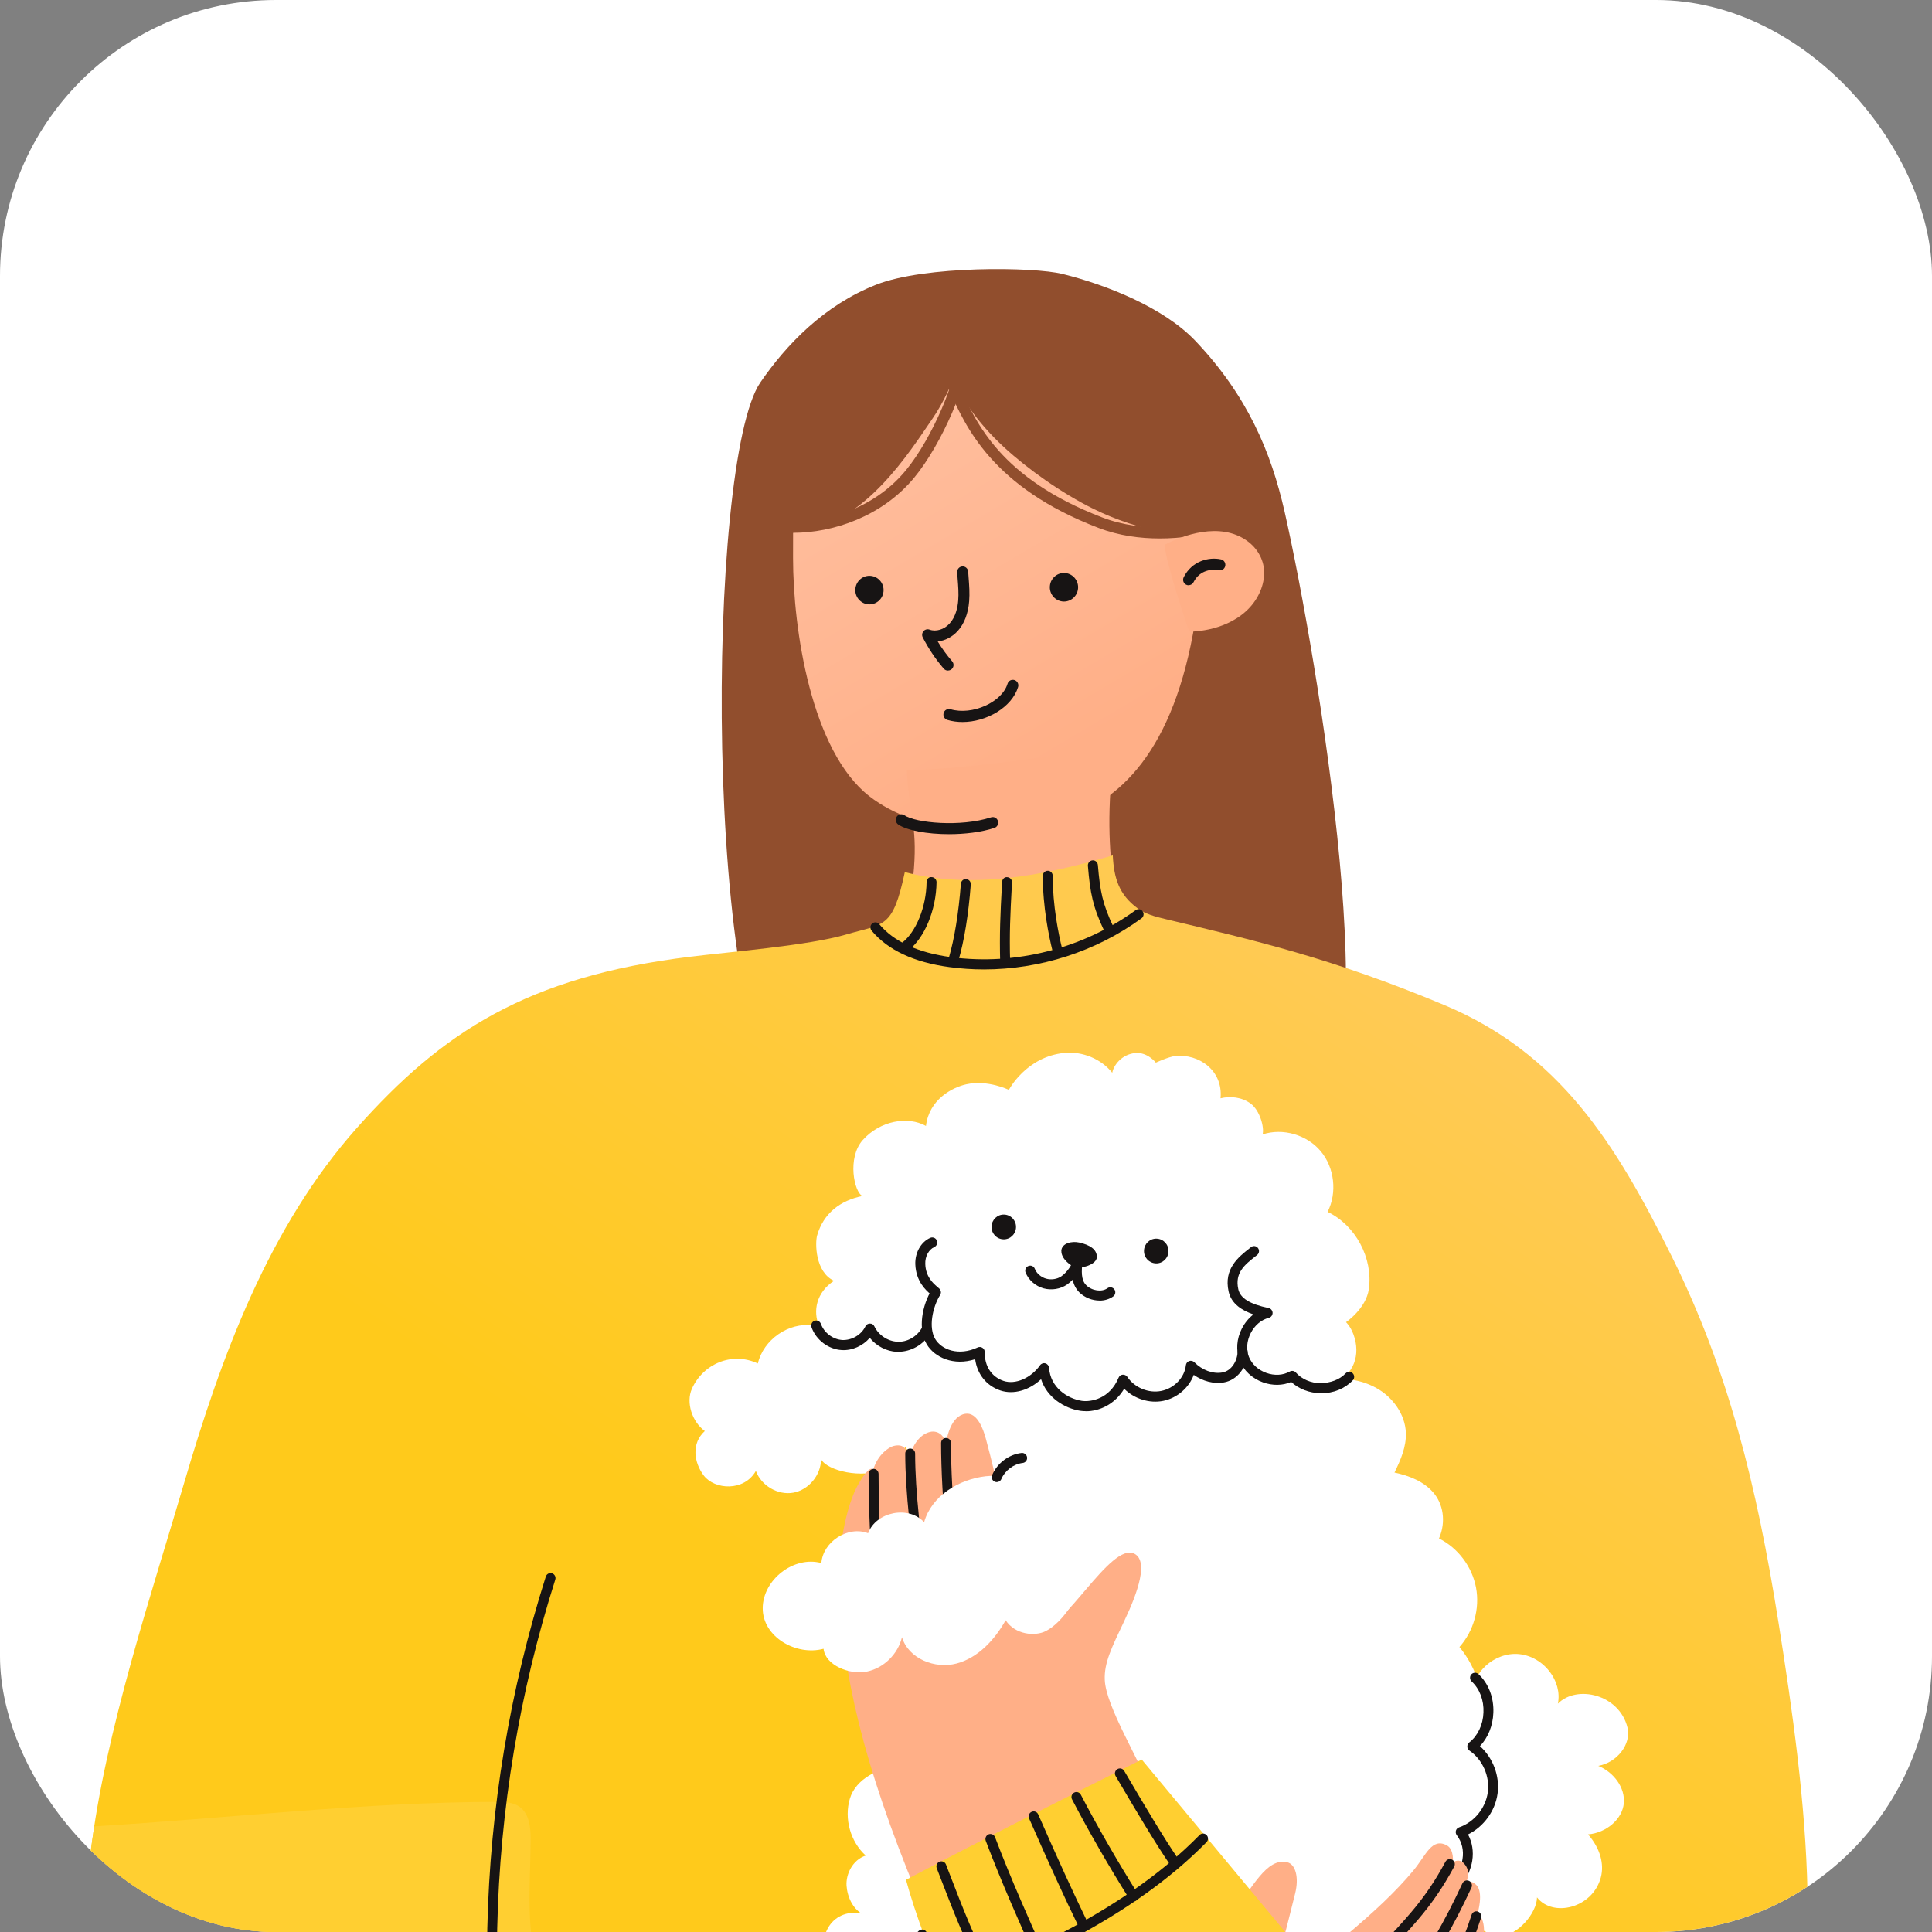<svg width="280" height="280" viewBox="0 0 280 280" fill="none" xmlns="http://www.w3.org/2000/svg">
<rect x="0" y="0" width="280" height="280" fill="#808080" stroke="none"/>
<g clip-path="url(#clip0_290_9142)">
<rect width="280" height="280" rx="40" fill="white"/>
<g clip-path="url(#clip1_290_9142)">
<path d="M114.955 162.909C101.648 149.715 102.411 66.788 110.192 55.435C113.927 49.992 119.398 44.253 126.962 41.269C134.054 38.466 149.805 38.666 153.992 39.706C160.424 41.297 168.668 44.596 173.223 49.381C180.759 57.303 184.211 65.473 186.182 74.195C191.03 95.645 201.404 158.352 189.69 161.241C151.021 170.783 123.878 171.755 114.955 162.909Z" fill="#914E2D"/>
<path d="M121.753 51.431C114.811 59.887 114.934 67.685 114.934 80.859C114.934 91.231 117.584 108.857 125.997 115.397C133.052 120.888 144.454 121.403 153.923 118.676C163.1 116.036 170.74 107.523 173.456 88.428C174.654 80.001 173.805 72.356 170.259 64.634C166.099 55.568 157.932 52.156 148.397 49.496C138.861 46.836 127.959 43.871 121.762 51.431H121.753Z" fill="url(#paint0_linear_290_9142)"/>
<path d="M136.985 39.562C134.118 48.457 137.579 57.494 145.53 64.834C148.944 67.98 153.848 71.469 158.489 73.757C164.987 76.96 172.589 78.276 179.644 78.514C181.322 78.571 183.576 77.561 183.907 75.902C184.048 75.168 183.737 74.424 183.426 73.748C175.682 57.122 158.413 42.394 145.322 42.394C144.757 42.394 138.202 40.182 136.985 39.562Z" fill="#914E2D"/>
<path d="M168.08 78.037C165.288 78.037 162.195 77.656 159.195 76.502C143.822 70.621 139.917 61.822 137.588 56.56L137.239 55.788C135.06 50.945 136.315 48.971 137.418 47.236C137.975 46.359 138.456 45.597 138.465 44.462L140.059 44.481C140.04 46.083 139.361 47.16 138.757 48.114C137.748 49.706 136.871 51.078 138.691 55.12L139.04 55.902C141.417 61.259 145.01 69.353 159.761 74.996C165.713 77.275 172.088 76.331 175.361 75.568L175.719 77.141C173.899 77.561 171.173 78.037 168.08 78.037Z" fill="#914E2D"/>
<path d="M168.77 78.962C171.363 77.59 176.796 75.578 180.71 78.362C182.332 79.515 183.266 81.298 183.209 83.176C183.153 85.111 182.209 87.065 180.644 88.524C177.248 91.67 172.335 91.536 172.335 91.536C172.335 91.536 168.986 81.746 168.77 78.962Z" fill="#FFAF87"/>
<path d="M172.259 84.825C172.136 84.825 172.014 84.796 171.901 84.739C171.505 84.539 171.354 84.053 171.552 83.652C172.731 81.307 175.183 80.678 176.965 81.069C177.399 81.164 177.663 81.603 177.569 82.032C177.475 82.47 177.05 82.737 176.616 82.642C175.758 82.442 173.891 82.556 172.976 84.377C172.834 84.653 172.551 84.815 172.268 84.815L172.259 84.825Z" fill="#171414"/>
<path d="M137.382 97.189C137.156 97.189 136.939 97.093 136.779 96.912C135.59 95.53 134.572 94.005 133.732 92.375C133.581 92.079 133.629 91.717 133.846 91.469C134.062 91.221 134.411 91.135 134.723 91.25C135.638 91.593 136.826 91.24 137.618 90.373C138.514 89.391 138.797 88.009 138.873 87.017C138.957 85.997 138.873 84.977 138.788 83.89L138.722 82.947C138.693 82.499 139.023 82.117 139.467 82.089C139.901 82.06 140.287 82.394 140.316 82.842L140.382 83.766C140.466 84.863 140.551 85.997 140.457 87.141C140.316 88.924 139.74 90.42 138.788 91.46C137.995 92.327 136.949 92.851 135.902 92.966C136.515 93.986 137.222 94.948 137.995 95.845C138.288 96.178 138.25 96.693 137.92 96.979C137.769 97.112 137.58 97.179 137.392 97.179L137.382 97.189Z" fill="#171414"/>
<path d="M139.493 104.643C138.748 104.643 138.013 104.548 137.305 104.338C136.881 104.214 136.636 103.766 136.758 103.337C136.881 102.908 137.315 102.67 137.748 102.785C140.889 103.719 145.218 101.784 146.02 99.095C146.152 98.666 146.595 98.428 147.02 98.561C147.444 98.695 147.68 99.143 147.548 99.572C146.661 102.489 142.992 104.643 139.484 104.643H139.493Z" fill="#171414"/>
<path d="M128.044 85.74C128.166 84.605 127.346 83.585 126.223 83.462C125.101 83.338 124.092 84.167 123.969 85.301C123.847 86.436 124.667 87.456 125.789 87.58C126.912 87.704 127.921 86.874 128.044 85.74Z" fill="#171414"/>
<path d="M156.235 85.33C156.358 84.196 155.537 83.176 154.415 83.052C153.292 82.928 152.283 83.757 152.161 84.892C152.038 86.026 152.858 87.046 153.981 87.17C155.103 87.294 156.112 86.465 156.235 85.33Z" fill="#171414"/>
<path d="M131.421 111.641C131.76 117.98 132.939 119.515 132.458 125.835C131.921 132.966 128.921 135.759 121.027 137.656C123.998 149.334 125.479 163.042 129.336 174.453C129.714 175.559 130.393 176.884 131.543 176.817C132.1 176.779 132.581 176.408 133.015 176.045C137.306 172.48 147.105 163.338 151.397 159.773C160.46 152.232 169.449 145.988 175.749 135.988C168.175 134.091 162.422 135.073 161.356 127.561C160.809 123.71 160.281 116.998 161.639 108.171C152.104 109.696 140.324 111.383 131.402 111.66L131.421 111.641Z" fill="#FFAF87"/>
<path d="M142.391 44.357C139.684 50.544 138.298 56.073 135.119 60.706C131.752 65.606 125.641 75.387 116.558 76.969C111.692 77.818 107.862 76.073 107.891 75.387C108.183 68.218 110.003 61.05 113.663 54.901C117.313 48.752 122.868 43.671 129.489 41.097C131.884 40.172 134.422 39.572 136.996 39.553C138.43 39.553 139.911 39.743 141.146 40.468C142.382 41.192 143.23 42.451 142.401 44.357H142.391Z" fill="#914E2D"/>
<path d="M137.534 120.897C134.375 120.897 131.423 120.354 130.168 119.486C129.81 119.229 129.716 118.733 129.961 118.362C130.215 117.99 130.715 117.904 131.074 118.152C132.696 119.277 139.232 119.887 143.627 118.457C144.042 118.314 144.495 118.552 144.627 118.981C144.759 119.401 144.532 119.858 144.108 119.992C142.175 120.621 139.798 120.897 137.525 120.897H137.534Z" fill="#171414"/>
<path d="M114.956 77.227C114.163 77.227 113.409 77.179 112.673 77.094C112.239 77.046 111.919 76.646 111.975 76.198C112.032 75.759 112.428 75.454 112.862 75.492C118.483 76.159 126.349 74.148 131.272 68.18C135.224 63.395 138.874 54.434 138.61 51.488C138.572 51.04 138.893 50.649 139.336 50.611C139.77 50.583 140.166 50.897 140.204 51.345C140.534 55.015 136.506 64.367 132.508 69.21C127.839 74.863 120.728 77.218 114.965 77.218L114.956 77.227Z" fill="#914E2D"/>
<path d="M131.139 126.398C140.684 128.848 150.738 127.084 161.273 123.967C161.433 127.303 162.197 129.677 164.866 131.641C165.998 132.47 167.394 132.842 168.761 133.166C181.767 136.274 193.151 138.886 209.307 145.654C226.057 152.67 234.15 165.731 242.289 182.099C250.428 198.467 254.588 215.159 257.775 235.283C259.775 247.857 261.69 261.403 261.954 274.129C262.105 281.431 262.02 288.886 259.728 295.817C256.229 306.436 247.769 314.844 238.054 320.23C228.349 325.617 217.409 328.276 206.515 330.278C175.175 336.046 143.108 336.808 111.276 335.359C97.714 334.74 83.944 333.672 71.23 328.848C58.517 324.025 31.826 318.019 22.309 305.855C12.755 293.624 11.199 285.359 13.151 268.448C15.142 251.231 22.253 230.059 26.629 215.111C32.062 196.569 38.928 177.856 51.717 163.471C64.072 149.582 76.371 141.555 100.025 138.657C105.665 137.961 117.218 137.036 122.67 135.425C128.121 133.814 129.366 134.701 131.13 126.407L131.139 126.398Z" fill="url(#paint1_linear_290_9142)"/>
<path d="M134.203 163.157C134.656 159.344 138.013 157.59 140.05 157.142C143.172 156.455 146.209 157.952 146.209 157.952C146.209 157.952 148.727 153.109 154.301 152.594C156.876 152.356 159.564 153.443 161.196 155.473C161.384 154.406 162.544 152.804 164.525 152.614C166.298 152.442 167.515 154.005 167.515 154.005C167.515 154.005 169.363 153.157 170.288 153.052C173.787 152.671 177.276 155.178 176.89 159.172C178.285 158.838 179.955 158.972 181.275 159.954C182.586 160.936 183.265 163.395 182.982 164.406C185.925 163.443 189.405 164.453 191.405 166.837C193.404 169.22 193.819 172.852 192.404 175.636C196.46 177.571 199.006 182.328 198.384 186.818C197.988 189.649 195.074 191.622 195.074 191.622C195.074 191.622 195.696 192.166 196.158 193.405C197.233 196.331 196.215 199.258 193.319 200.459C192.121 202.747 189.301 204.025 186.821 203.395C185.868 203.157 184.991 202.671 184.265 202.004C183.143 200.974 182.407 199.43 182.662 197.923C181.935 199.325 181.068 200.698 179.832 201.67C178.597 202.642 176.918 203.147 175.418 202.68C173.919 202.213 172.759 200.593 173.249 198.562C172.193 200.974 170.325 203.205 167.798 203.882C165.27 204.558 162.148 203.128 161.639 200.545C161.271 203.243 158.395 205.197 155.716 204.863C153.037 204.53 150.821 202.232 150.18 199.592C150.142 200.879 149.057 201.975 147.812 202.299C146.577 202.623 145.247 202.299 144.106 201.718C142.342 200.821 140.786 198.963 141.993 196.665C140.23 197.618 138.23 198.6 136.325 198.019C134.108 197.342 132.958 194.739 133.033 192.404C133.128 189.554 134.722 187.104 134.174 188.686C133.627 190.269 132.562 191.536 131.59 192.89C130.619 194.244 129.053 195.311 127.403 195.178C125.752 195.045 124.243 193.357 124.677 191.746C125.12 193.214 123.658 194.787 122.14 194.768C120.621 194.749 119.301 193.557 118.697 192.137C117.783 189.992 118.32 187.294 120.867 185.626C118.122 184.339 118.122 180.116 118.424 179.048C119.348 175.845 121.763 173.986 124.998 173.329C123.8 172.833 122.734 167.809 125.035 165.226C127.554 162.404 131.562 161.717 134.193 163.176L134.203 163.157Z" fill="white"/>
<path d="M136.758 192.299C134.588 189.925 131.202 188.762 128.052 189.324C124.902 189.887 122.111 192.137 120.875 195.12C121.139 193.519 119.375 192.299 117.791 192.089C114.292 191.612 110.651 194.139 109.831 197.608C106.105 195.854 101.908 197.647 100.286 201.25C99.371 203.281 100.324 206.074 102.144 207.399C100.173 209.181 100.56 211.956 102.003 213.853C103.559 215.902 107.831 216.207 109.548 213.176C110.331 215.321 112.736 216.732 114.971 216.331C117.197 215.931 118.989 213.776 118.989 211.488C119.96 213.185 124.912 214.32 128.043 212.956C129.844 212.175 130.721 210.993 131.636 208.705C133.108 210.554 136.145 210.087 137.955 208.571C140.332 206.569 141.36 203.214 140.964 200.116C140.568 197.017 138.672 194.405 136.767 192.318L136.758 192.299Z" fill="white"/>
<path d="M191.753 199.858C194.403 199.582 197.195 199.877 199.525 201.193C201.854 202.508 203.646 204.958 203.75 207.656C203.825 209.677 202.986 211.603 202.099 213.414C204.193 213.853 206.296 214.672 207.711 216.293C209.126 217.914 209.626 220.478 208.551 222.966C211.295 224.329 213.342 227.046 213.917 230.087C214.492 233.128 213.568 236.408 211.512 238.695C212.776 240.23 213.728 242.022 214.294 243.939C214.606 244.997 214.804 246.141 214.54 247.218C214.275 248.295 213.474 249.296 212.361 250.049C214.775 252.537 216.511 255.855 216.539 259.334C216.567 262.823 214.643 266.398 211.465 267.761C213.068 270.135 211.852 273.376 210.324 275.788C209.55 277.008 208.673 278.2 207.475 278.991C206.278 279.782 204.693 280.097 202.543 279.544C202.562 282.776 201.628 286.122 199.43 288.467C197.233 290.821 193.649 291.956 190.423 290.145C187.839 292.547 184.246 293.986 180.775 293.424C177.304 292.861 174.154 290.068 173.786 286.522C171.032 287.819 167.693 287.771 164.968 286.398C162.242 285.025 160.195 282.366 159.554 279.363C159.403 278.638 159.78 277.523 161.346 276.789C159.177 276.856 156.951 276.808 154.923 276.026C152.895 275.245 151.075 273.614 150.594 271.47C150.113 269.325 151.368 266.789 153.49 266.322C151.65 265.55 149.868 264.644 148.151 263.614C146.407 262.566 144.633 261.279 143.888 259.363C143.143 257.447 143.926 254.816 146.501 252.661C143.228 252.699 140.04 250.497 138.88 247.408C137.72 244.31 138.663 240.535 141.144 238.371C138.333 237.942 135.824 235.864 134.862 233.157C133.9 230.449 134.523 227.237 136.428 225.092C133.787 223.958 131.467 221.794 130.656 219C129.845 216.217 130.845 212.842 133.335 211.384C132.203 211.307 131.429 210.211 130.948 209.172C127.383 201.565 130.854 191.374 138.296 187.599C139.399 187.037 140.682 186.608 141.842 187.017C143.002 187.427 143.766 189.038 142.964 189.982C143.539 183.9 149.84 180.011 155.772 178.819C158.168 178.343 160.752 178.152 162.949 179.229C165.147 180.306 166.703 183.004 165.807 185.302C167.863 182.404 171.881 181.107 175.22 182.28C178.549 183.452 180.916 186.979 180.756 190.545C183.048 189.172 186.085 189.172 188.367 190.554C190.65 191.936 192.093 194.644 191.97 197.332C191.942 197.999 191.621 198.848 190.961 198.829C190.301 198.81 190.772 197.408 191.781 199.868L191.753 199.858Z" fill="white"/>
<path d="M213.615 245.855C213.002 242.595 216.557 239.373 220.151 239.725C223.744 240.078 226.442 243.653 225.781 246.904C228.535 244.12 234.704 245.559 235.873 250.402C236.43 252.719 234.411 255.436 231.629 255.922C233.892 256.856 235.543 259.087 235.335 261.346C235.128 263.615 232.836 265.636 230.148 265.855C231.912 267.866 232.515 270.145 232.006 272.08C230.827 276.56 225.055 277.933 222.754 274.988C222.726 277.256 219.906 280.602 217.416 280.526C214.935 280.45 211.653 278.038 211.361 273.863C208.107 273.91 206.079 275.245 204.136 272.852C202.193 270.459 202.721 266.398 205.711 265.226C202.872 263.148 201.165 259.649 201.948 256.408C202.731 253.157 206.305 250.526 209.899 250.984C208.522 249.773 207.843 247.809 208.616 246.208C209.389 244.606 211.785 243.748 213.615 245.855Z" fill="white"/>
<path d="M209.041 275.531C208.815 275.531 208.579 275.416 208.447 275.216C208.221 274.883 208.306 274.425 208.636 274.206C210.465 272.947 211.673 271.212 211.956 269.439C212.163 268.152 211.871 266.951 211.126 265.969C210.984 265.779 210.937 265.54 211.003 265.311C211.069 265.083 211.239 264.911 211.465 264.835C213.644 264.091 215.313 262.042 215.625 259.744C215.936 257.447 214.87 255.016 212.965 253.71C212.776 253.576 212.654 253.367 212.654 253.128C212.654 252.89 212.748 252.671 212.937 252.528C214.172 251.555 214.927 249.973 214.993 248.19C215.068 246.408 214.446 244.768 213.285 243.691C212.993 243.414 212.974 242.957 213.238 242.661C213.512 242.366 213.965 242.347 214.257 242.614C215.728 243.977 216.52 246.026 216.426 248.248C216.351 250.126 215.653 251.832 214.483 253.062C216.37 254.749 217.388 257.409 217.039 259.935C216.7 262.471 215.021 264.749 212.757 265.864C213.37 267.008 213.578 268.324 213.37 269.668C213.021 271.842 211.588 273.929 209.437 275.416C209.315 275.502 209.173 275.54 209.032 275.54L209.041 275.531Z" fill="#171414"/>
<path d="M143.872 303.748C157.472 297.171 169.035 289.201 178.542 277.361C181.437 273.758 183.55 269.125 186.596 269.907C187.728 270.202 188.294 272.042 187.7 274.425C185.766 282.175 185.691 282.776 182.701 290.402C191.406 283.51 199.8 277.19 204.856 271.07C206.657 268.896 207.515 266.265 209.703 267.457C210.769 268.038 210.562 269.926 210.562 269.926C210.562 269.926 211.675 269.01 212.533 270.574C213.033 271.489 212.533 272.728 212.533 272.728C212.533 272.728 213.25 272.471 213.966 273.195C215.051 274.292 214.155 277.275 214.155 277.275C214.155 277.275 216.022 278.534 214.429 282.843C211.524 290.698 203.064 306.132 197.027 311.584C182.569 324.654 157.981 340.612 156.246 339.344C155.737 338.972 154.737 337.314 154.482 336.742C150.747 328.448 147.003 320.135 144.164 311.48C143.117 308.296 142.061 304.616 143.872 303.739V303.748Z" fill="#FFAF87"/>
<path d="M13.659 264.701C11.319 279.859 11.451 288.276 14.111 301.317C16.771 314.358 28.041 327.876 38.473 335.998C87.828 374.435 164.307 338.295 165.496 336.875C159.743 325.817 153.989 314.759 148.246 303.7C140.653 304.101 133.051 304.501 125.459 304.902C116.414 305.378 107.19 305.836 98.457 303.414C89.723 300.993 81.405 295.168 78.34 286.56C76.104 280.288 76.859 273.405 76.906 266.741C76.925 264.959 76.746 262.909 75.321 261.87C74.359 261.174 73.086 261.146 71.907 261.146C53.261 261.155 32.917 263.538 13.659 264.692V264.701Z" fill="#FFCF31"/>
<path d="M194.14 297.914C193.923 297.914 193.697 297.809 193.555 297.618C193.319 297.294 193.385 296.837 193.706 296.598C201.77 290.583 206.721 284.177 211.947 272.947C212.116 272.585 212.55 272.423 212.909 272.595C213.267 272.766 213.427 273.195 213.258 273.567C207.919 285.035 202.855 291.594 194.574 297.771C194.442 297.866 194.291 297.914 194.149 297.914H194.14Z" fill="#171414"/>
<path d="M188.98 292.585C188.744 292.585 188.509 292.461 188.367 292.242C188.16 291.899 188.254 291.451 188.594 291.241C194.224 287.685 199.402 283.119 204.41 277.266C206.4 274.94 207.966 272.652 209.484 269.82C209.673 269.468 210.116 269.334 210.465 269.525C210.814 269.716 210.946 270.164 210.758 270.516C209.182 273.433 207.56 275.807 205.504 278.219C200.402 284.187 195.12 288.848 189.358 292.48C189.235 292.556 189.103 292.595 188.98 292.595V292.585Z" fill="#171414"/>
<path d="M197.582 303.539C197.384 303.539 197.186 303.453 197.044 303.3C196.78 303.005 196.799 302.538 197.101 302.271C204.806 295.235 210.248 286.904 213.276 277.504C213.398 277.123 213.804 276.913 214.181 277.037C214.558 277.161 214.766 277.571 214.643 277.952C211.54 287.59 205.957 296.141 198.063 303.348C197.921 303.472 197.752 303.539 197.582 303.539Z" fill="#171414"/>
<path d="M130.308 255.807C127.356 256.245 124.026 257.79 123.168 260.678C122.31 263.567 123.243 266.913 125.469 268.924C123.545 269.563 122.583 271.632 122.687 273.281C122.781 274.749 123.583 277.294 126.129 277.838C124.602 276.903 122.498 277.027 121.093 278.133C119.678 279.239 119.046 281.269 119.565 282.995C117.585 282.785 115.51 282.89 113.708 283.757C111.907 284.625 110.435 286.379 110.322 288.39C110.209 290.402 111.746 292.49 113.736 292.575C112.586 293.252 112.161 294.93 112.85 296.074C113.538 297.218 115.217 297.618 117.302 297.285C116.019 298.381 115.623 300.411 116.415 301.908C117.264 303.5 119.763 304.129 121.414 303.043C123.526 305.655 127.563 305.941 129.157 302.966C130.251 304.911 132.533 306.103 134.74 305.893C136.947 305.674 138.956 304.063 139.654 301.937C141.248 304.759 145.256 305.35 148.227 304.101C151.198 302.852 153.377 300.249 155.433 297.752C157.084 298.743 159.328 297.895 160.526 296.389C161.724 294.873 162.148 292.9 162.525 290.993C163.205 287.58 163.893 284.167 164.572 280.755C164.902 279.115 165.232 277.475 165.355 275.807C165.6 272.575 164.468 268.581 161.337 267.914C161.677 264.434 161.016 260.783 159.064 257.904C157.112 255.016 153.782 253.004 150.331 253.09C146.982 247.609 139.466 244.253 134.08 247.914C131.336 249.782 129.657 252.547 130.298 255.817L130.308 255.807Z" fill="white"/>
<path d="M167.119 260.116C165.034 254.883 160.262 247.266 160.111 243.462C160.007 240.984 161.092 238.81 162.988 234.816C164.959 230.669 166.44 226.246 164.412 225.178C160.979 223.376 153.962 236.827 150.736 235.979C147.86 235.226 146.294 220.984 142.87 208.486C142.503 207.132 141.635 204.654 139.928 204.892C137.834 205.178 137.164 208.324 137.061 209.592C137.061 208.028 135.835 207.132 134.533 207.599C133.297 208.047 132.364 209.201 131.619 211.489C131.543 210.049 130.996 209.201 129.525 209.554C128.836 209.716 127.186 210.812 126.545 213.024C126.082 212.299 124.894 214.244 124.441 215.016C122.564 218.209 121.31 225.111 121.574 230.469C122.168 242.452 124.932 255.273 132.996 274.74C133.279 275.417 135.221 280.126 136.117 280.173C138.985 280.355 141.805 279.42 144.474 278.353C149.803 276.217 154.895 273.472 159.611 270.192C162.969 267.857 169.25 265.502 167.109 260.107L167.119 260.116Z" fill="#FFAF87"/>
<path d="M131.297 272.413C136.607 292.089 159.12 335.626 172.239 345.321C188.348 357.228 209.616 361.88 228.139 354.358C250.548 345.254 262.008 308.963 262.008 281.127C262.008 277.971 224.319 295.874 210.785 297.723C205.504 298.448 202.891 295.216 198.411 291.861C195.299 289.535 190.941 285.607 188.452 282.623C180.793 273.414 173.125 264.215 165.467 255.006C154.385 260.564 143.303 266.122 131.306 272.433L131.297 272.413Z" fill="#FFCF31"/>
<path d="M142.596 140.497C140.936 140.497 139.267 140.383 137.616 140.163C132.467 139.477 128.666 137.694 126.317 134.873C126.063 134.568 126.1 134.1 126.402 133.843C126.704 133.586 127.166 133.624 127.421 133.929C129.533 136.465 133.023 138.076 137.805 138.714C147.161 139.963 156.932 137.485 164.59 131.908C164.911 131.67 165.363 131.746 165.599 132.07C165.835 132.394 165.76 132.852 165.439 133.09C158.837 137.904 150.726 140.497 142.596 140.497Z" fill="#171414"/>
<path d="M131.138 137.961C130.921 137.961 130.704 137.856 130.563 137.666C130.327 137.342 130.393 136.884 130.714 136.646C132.751 135.12 134.251 131.422 134.288 127.847C134.288 127.446 134.59 127.075 135.015 127.122C135.411 127.122 135.731 127.456 135.731 127.856C135.684 131.908 133.977 135.997 131.572 137.809C131.44 137.904 131.289 137.952 131.138 137.952V137.961Z" fill="#171414"/>
<path d="M138.212 139.754C138.146 139.754 138.08 139.744 138.005 139.725C137.627 139.611 137.41 139.201 137.514 138.819C138.325 136.055 138.929 132.346 139.259 128.076C139.287 127.675 139.655 127.351 140.032 127.408C140.429 127.437 140.721 127.79 140.693 128.19C140.362 132.556 139.74 136.369 138.901 139.229C138.806 139.544 138.523 139.754 138.212 139.754Z" fill="#171414"/>
<path d="M145.671 140.173C145.284 140.173 144.963 139.858 144.954 139.467C144.841 135.292 144.982 132.403 145.199 128.409L145.228 127.818C145.246 127.418 145.595 127.065 145.982 127.132C146.378 127.151 146.689 127.494 146.661 127.894L146.633 128.485C146.425 132.442 146.274 135.301 146.397 139.42C146.406 139.82 146.095 140.163 145.699 140.173H145.68H145.671Z" fill="#171414"/>
<path d="M153.236 138.362C152.915 138.362 152.614 138.142 152.538 137.809C152.01 135.683 151.123 131.431 151.133 126.922C151.133 126.522 151.454 126.198 151.85 126.198C152.246 126.198 152.566 126.522 152.566 126.932C152.566 131.279 153.415 135.397 153.925 137.466C154.019 137.857 153.783 138.247 153.396 138.352C153.34 138.362 153.283 138.371 153.217 138.371L153.236 138.362Z" fill="#171414"/>
<path d="M160.676 135.321C160.402 135.321 160.148 135.168 160.025 134.901C158.393 131.45 157.988 129.439 157.667 125.483C157.63 125.082 157.931 124.73 158.327 124.691C158.705 124.644 159.073 124.949 159.11 125.359C159.431 129.172 159.789 131.002 161.336 134.272C161.506 134.634 161.355 135.073 160.997 135.244C160.893 135.292 160.789 135.311 160.685 135.311L160.676 135.321Z" fill="#171414"/>
<path d="M75.785 295.388C75.615 295.388 75.455 295.33 75.314 295.207C70.956 291.422 70.504 285.092 70.626 279.401C71.022 262.099 73.871 244.968 79.105 228.486C79.228 228.104 79.633 227.895 80.01 228.019C80.388 228.142 80.595 228.552 80.473 228.934C75.276 245.283 72.446 262.27 72.06 279.439C71.937 284.787 72.343 290.707 76.238 294.101C76.54 294.358 76.577 294.825 76.313 295.13C76.172 295.302 75.974 295.388 75.766 295.388H75.785Z" fill="#171414"/>
<path d="M137.636 288.848C137.344 288.848 137.07 288.667 136.957 288.381C136.816 288.009 137.004 287.58 137.382 287.438C147.973 283.386 163.271 276.751 173.844 265.95C174.127 265.664 174.579 265.664 174.862 265.95C175.145 266.236 175.145 266.694 174.862 266.98C164.091 277.971 148.596 284.702 137.881 288.801C137.797 288.829 137.712 288.848 137.627 288.848H137.636Z" fill="#171414"/>
<path d="M170.184 270.593C169.957 270.593 169.731 270.488 169.589 270.278C167.392 267.075 164.411 262.032 162.242 258.343L161.686 257.399C161.478 257.056 161.591 256.608 161.94 256.398C162.28 256.189 162.723 256.303 162.931 256.656L163.487 257.599C165.647 261.27 168.609 266.294 170.778 269.449C171.004 269.783 170.929 270.231 170.599 270.459C170.476 270.545 170.325 270.593 170.184 270.593Z" fill="#171414"/>
<path d="M164.282 275.55C164.046 275.55 163.81 275.435 163.678 275.216C160.802 270.659 157.699 265.264 155.369 260.783C155.18 260.43 155.322 259.982 155.671 259.801C156.02 259.611 156.463 259.754 156.642 260.106C158.953 264.558 162.037 269.916 164.885 274.434C165.102 274.777 164.999 275.225 164.669 275.445C164.546 275.521 164.414 275.559 164.282 275.559V275.55Z" fill="#171414"/>
<path d="M156.982 279.649C156.718 279.649 156.463 279.497 156.331 279.239C154.133 274.711 152.058 270.164 149.144 263.548C148.984 263.176 149.144 262.747 149.512 262.585C149.88 262.423 150.304 262.585 150.464 262.957C153.36 269.554 155.435 274.091 157.623 278.6C157.802 278.963 157.651 279.401 157.293 279.573C157.189 279.62 157.085 279.649 156.972 279.649H156.982Z" fill="#171414"/>
<path d="M150.229 283.129C149.956 283.129 149.692 282.967 149.569 282.7C148.287 279.868 145.07 272.661 142.863 266.789C142.722 266.417 142.911 265.988 143.278 265.845C143.646 265.702 144.071 265.893 144.212 266.265C146.41 272.099 149.616 279.277 150.89 282.09C151.05 282.452 150.89 282.89 150.531 283.052C150.437 283.1 150.333 283.119 150.229 283.119V283.129Z" fill="#171414"/>
<path d="M142.946 286.417C142.691 286.417 142.437 286.274 142.305 286.027C139.843 281.336 138.24 277.17 136.372 272.347L135.759 270.755C135.618 270.383 135.797 269.954 136.165 269.811C136.542 269.668 136.957 269.849 137.099 270.221L137.712 271.813C139.56 276.599 141.154 280.726 143.569 285.34C143.757 285.693 143.625 286.141 143.267 286.322C143.154 286.379 143.04 286.408 142.927 286.408L142.946 286.417Z" fill="#171414"/>
<path d="M139.654 236.713C139.314 236.713 139.013 236.465 138.947 236.112C137.419 227.742 136.391 216.894 136.391 209.124C136.391 208.724 136.711 208.4 137.107 208.4C137.504 208.4 137.824 208.724 137.824 209.124C137.824 216.817 138.843 227.552 140.352 235.845C140.427 236.246 140.163 236.617 139.777 236.694C139.729 236.694 139.692 236.703 139.644 236.703L139.654 236.713Z" fill="#171414"/>
<path d="M135.562 240.43C135.232 240.43 134.93 240.192 134.855 239.849C134.704 239.124 131.195 221.975 131.195 210.659C131.195 210.259 131.516 209.935 131.912 209.935C132.308 209.935 132.629 210.259 132.629 210.659C132.629 221.832 136.109 238.838 136.26 239.553C136.345 239.944 136.09 240.335 135.704 240.421C135.656 240.43 135.6 240.44 135.553 240.44L135.562 240.43Z" fill="#171414"/>
<path d="M128.451 240.431C128.102 240.431 127.791 240.173 127.744 239.811C126.357 230.774 125.876 220.345 125.895 213.605C125.895 213.204 126.216 212.88 126.612 212.88C127.008 212.88 127.329 213.204 127.329 213.614C127.31 222.013 128.027 232.213 129.158 239.592C129.215 239.992 128.951 240.364 128.555 240.421C128.517 240.421 128.479 240.421 128.442 240.421L128.451 240.431Z" fill="#171414"/>
<path d="M157.369 204.52C157.086 204.52 156.812 204.501 156.557 204.463C154.266 204.11 151.738 202.547 150.88 199.887C149.182 201.489 146.881 202.165 144.976 201.517C142.948 200.831 141.618 199.144 141.326 196.989C138.194 198 135.44 196.722 134.309 194.825C132.979 192.594 133.658 189.163 135.016 186.922C135.223 186.579 135.667 186.474 136.006 186.684C136.346 186.894 136.45 187.342 136.242 187.685C135.12 189.525 134.554 192.423 135.544 194.072C136.468 195.616 138.93 196.57 141.693 195.283C141.92 195.178 142.184 195.197 142.391 195.34C142.599 195.473 142.721 195.712 142.721 195.969C142.674 197.981 143.693 199.544 145.447 200.135C147.145 200.707 149.408 199.735 150.729 197.866C150.908 197.618 151.219 197.504 151.512 197.59C151.804 197.675 152.011 197.933 152.04 198.247C152.228 201.05 154.633 202.69 156.793 203.023C158.066 203.205 160.82 202.776 162.113 199.668C162.216 199.42 162.443 199.248 162.707 199.229C162.961 199.21 163.225 199.325 163.376 199.544C164.433 201.126 166.47 201.956 168.309 201.584C170.186 201.203 171.676 199.639 171.865 197.866C171.893 197.59 172.082 197.351 172.336 197.256C172.6 197.17 172.893 197.227 173.091 197.428C174.232 198.581 175.769 199.144 177.127 198.915C178.533 198.676 179.334 197.17 179.372 195.874C179.382 195.473 179.74 195.178 180.117 195.168C180.513 195.178 180.825 195.512 180.815 195.921C180.749 198.162 179.306 200.021 177.373 200.354C175.92 200.602 174.336 200.192 173.006 199.258C172.327 201.107 170.629 202.604 168.592 203.023C166.574 203.433 164.386 202.728 162.924 201.269C161.556 203.557 159.311 204.53 157.387 204.53L157.369 204.52Z" fill="#171414"/>
<path d="M153.216 217.895C150.679 215.616 146.756 213.5 142.851 213.948C138.947 214.396 135.004 216.798 133.929 220.612C131.694 218.152 126.969 219.086 125.809 222.204C122.913 221.088 119.273 223.405 119.037 226.532C115.066 225.445 110.549 228.924 110.539 233.081C110.53 237.237 115.377 240.021 119.357 238.953C119.603 241.355 123.168 242.766 125.62 242.261C128.072 241.756 130.138 239.735 130.722 237.275C131.666 240.402 135.514 241.918 138.635 241.088C141.757 240.259 144.153 237.656 145.747 234.816C147.105 236.913 149.981 237.18 151.547 236.398C154.141 235.102 156.536 231.012 156.631 229.277C157.036 221.679 154.169 218.743 153.226 217.895H153.216Z" fill="white"/>
<path d="M191.489 201.917H191.376C189.754 201.889 188.236 201.298 187.132 200.287C185.887 200.821 184.425 200.84 183.039 200.344C181.454 199.772 180.228 198.619 179.662 197.179C179.096 195.74 179.21 194.043 179.983 192.537C180.407 191.717 180.983 191.021 181.662 190.497C180.03 189.934 178.455 188.981 178.059 187.17C177.333 183.872 179.493 182.175 181.068 180.935L181.303 180.745C181.615 180.497 182.067 180.554 182.313 180.869C182.558 181.183 182.501 181.641 182.19 181.889L181.945 182.079C180.398 183.3 178.936 184.453 179.464 186.846C179.747 188.142 181.143 189.01 183.859 189.572C184.189 189.639 184.425 189.934 184.435 190.268C184.435 190.611 184.218 190.907 183.888 190.993C182.803 191.26 181.841 192.07 181.266 193.204C180.69 194.339 180.587 195.587 181.002 196.646C181.417 197.694 182.331 198.543 183.52 198.972C184.708 199.401 185.953 199.324 186.925 198.771C187.217 198.609 187.585 198.667 187.811 198.924C188.66 199.887 189.971 200.449 191.395 200.468C192.791 200.43 194.14 199.973 195.017 199.038C195.29 198.752 195.752 198.733 196.035 199.019C196.318 199.296 196.337 199.763 196.054 200.049C194.922 201.25 193.253 201.927 191.48 201.927L191.489 201.917Z" fill="#171414"/>
<path d="M130.194 195.921C130.128 195.921 130.062 195.921 129.986 195.921C128.477 195.855 127.006 195.073 126.053 193.891C125.054 195.054 123.516 195.759 121.989 195.664C120.065 195.559 118.263 194.196 117.612 192.356C117.48 191.975 117.669 191.555 118.046 191.422C118.414 191.288 118.829 191.479 118.97 191.86C119.433 193.157 120.706 194.12 122.073 194.205C123.432 194.263 124.818 193.481 125.422 192.232C125.544 191.984 125.789 191.822 126.072 191.822C126.402 191.822 126.601 191.984 126.723 192.232C127.327 193.5 128.666 194.387 130.052 194.453C131.439 194.539 132.854 193.738 133.552 192.528C133.759 192.175 134.193 192.07 134.542 192.27C134.881 192.48 135.004 192.919 134.796 193.271C133.863 194.873 132.033 195.912 130.194 195.912V195.921Z" fill="#171414"/>
<path d="M159.35 188.486C158.303 188.486 157.218 188.076 156.426 187.304C155.888 186.77 155.596 186.122 155.464 185.464C155.209 185.721 154.936 185.96 154.653 186.16C153.691 186.827 152.38 187.037 151.22 186.713C150.05 186.379 149.06 185.502 148.635 184.425C148.485 184.053 148.664 183.624 149.041 183.481C149.409 183.329 149.833 183.51 149.975 183.891C150.229 184.549 150.871 185.102 151.606 185.311C152.351 185.521 153.219 185.388 153.823 184.968C154.653 184.387 155.379 183.29 155.454 182.737C155.511 182.337 155.879 182.061 156.266 182.118C156.662 182.175 156.935 182.537 156.888 182.928C156.737 184.139 156.643 185.502 157.426 186.265C158.256 187.084 159.689 187.285 160.491 186.703C160.812 186.465 161.264 186.541 161.5 186.865C161.736 187.189 161.66 187.647 161.34 187.885C160.774 188.295 160.076 188.495 159.35 188.495V188.486Z" fill="#171414"/>
<path d="M116.992 299.134C116.935 299.134 116.878 299.134 116.831 299.115C116.445 299.02 116.199 298.629 116.294 298.238C116.511 297.304 117.293 296.579 118.199 296.389C118.576 295.045 119.755 294.168 120.491 293.729C122.735 292.404 125.518 292.137 127.97 292.976C128.102 291.727 128.545 290.621 129.252 289.792C130.035 288.886 131.167 288.372 132.261 288.353C131.846 287.228 131.478 286.017 131.393 284.768C131.252 282.757 131.922 280.907 133.176 279.821C133.478 279.563 133.93 279.592 134.195 279.897C134.459 280.202 134.421 280.66 134.119 280.926C133.204 281.718 132.723 283.119 132.836 284.673C132.94 286.17 133.516 287.628 134.072 289.039C134.185 289.315 134.11 289.63 133.902 289.84C133.695 290.049 133.374 290.097 133.11 289.983C132.252 289.601 131.063 289.935 130.337 290.774C129.667 291.546 129.319 292.709 129.375 294.034C129.375 294.292 129.262 294.53 129.045 294.673C128.838 294.816 128.564 294.825 128.338 294.721C126.121 293.643 123.33 293.758 121.207 295.007C120.726 295.293 119.595 296.065 119.519 297.151C119.5 297.342 119.415 297.523 119.265 297.647C119.114 297.771 118.916 297.838 118.736 297.819C118.265 297.771 117.793 298.133 117.69 298.581C117.614 298.915 117.312 299.144 116.992 299.144V299.134Z" fill="#171414"/>
<path d="M135.616 188.028C135.381 188.028 135.154 187.913 135.013 187.694C135.013 187.694 134.937 187.637 134.862 187.57C134.23 187.027 132.749 185.74 132.655 183.233C132.598 181.545 133.466 180.001 134.815 179.401C135.173 179.239 135.607 179.401 135.767 179.772C135.928 180.144 135.767 180.573 135.4 180.735C134.598 181.097 134.06 182.098 134.098 183.185C134.164 185.044 135.23 185.969 135.796 186.464C135.984 186.627 136.126 186.75 136.22 186.903C136.437 187.237 136.343 187.694 136.013 187.913C135.89 187.99 135.758 188.028 135.616 188.028Z" fill="#171414"/>
<path d="M143.701 177.761C143.729 176.77 144.549 175.988 145.53 176.026C146.511 176.055 147.284 176.884 147.247 177.876C147.218 178.867 146.398 179.649 145.417 179.611C144.436 179.582 143.663 178.753 143.701 177.761Z" fill="#171414"/>
<path d="M165.798 181.25C165.826 180.259 166.647 179.477 167.628 179.515C168.609 179.544 169.382 180.373 169.344 181.364C169.316 182.356 168.496 183.138 167.515 183.099C166.534 183.061 165.76 182.241 165.798 181.25Z" fill="#171414"/>
<path d="M153.812 181.307C153.85 180.173 155.322 179.83 156.416 180.078C157.915 180.411 158.99 181.06 158.962 182.194C158.924 183.328 156.595 183.881 155.878 183.691C155.237 183.519 153.784 182.442 153.822 181.307H153.812Z" fill="#171414"/>
<path d="M144.447 214.797C144.353 214.797 144.259 214.778 144.164 214.739C143.796 214.577 143.627 214.148 143.787 213.777C144.523 212.051 146.201 210.783 148.05 210.574C148.427 210.526 148.805 210.812 148.852 211.212C148.899 211.613 148.616 211.975 148.22 212.023C146.89 212.175 145.645 213.119 145.117 214.358C145.004 214.635 144.73 214.797 144.457 214.797H144.447Z" fill="#171414"/>
</g>
</g>
<defs>
<linearGradient id="paint0_linear_290_9142" x1="125.837" y1="60.193" x2="154.828" y2="109.285" gradientUnits="userSpaceOnUse">
<stop stop-color="#FFBE9E"/>
<stop offset="1" stop-color="#FFAF87"/>
</linearGradient>
<linearGradient id="paint1_linear_290_9142" x1="183.875" y1="123.77" x2="113.623" y2="230.886" gradientUnits="userSpaceOnUse">
<stop stop-color="#FFCA58"/>
<stop offset="1" stop-color="#FFCA1B"/>
</linearGradient>
<clipPath id="clip0_290_9142">
<rect width="280" height="280" rx="40" fill="white"/>
</clipPath>
<clipPath id="clip1_290_9142">
<rect width="250" height="319" fill="white" transform="translate(12 39)"/>
</clipPath>
</defs>
</svg>
